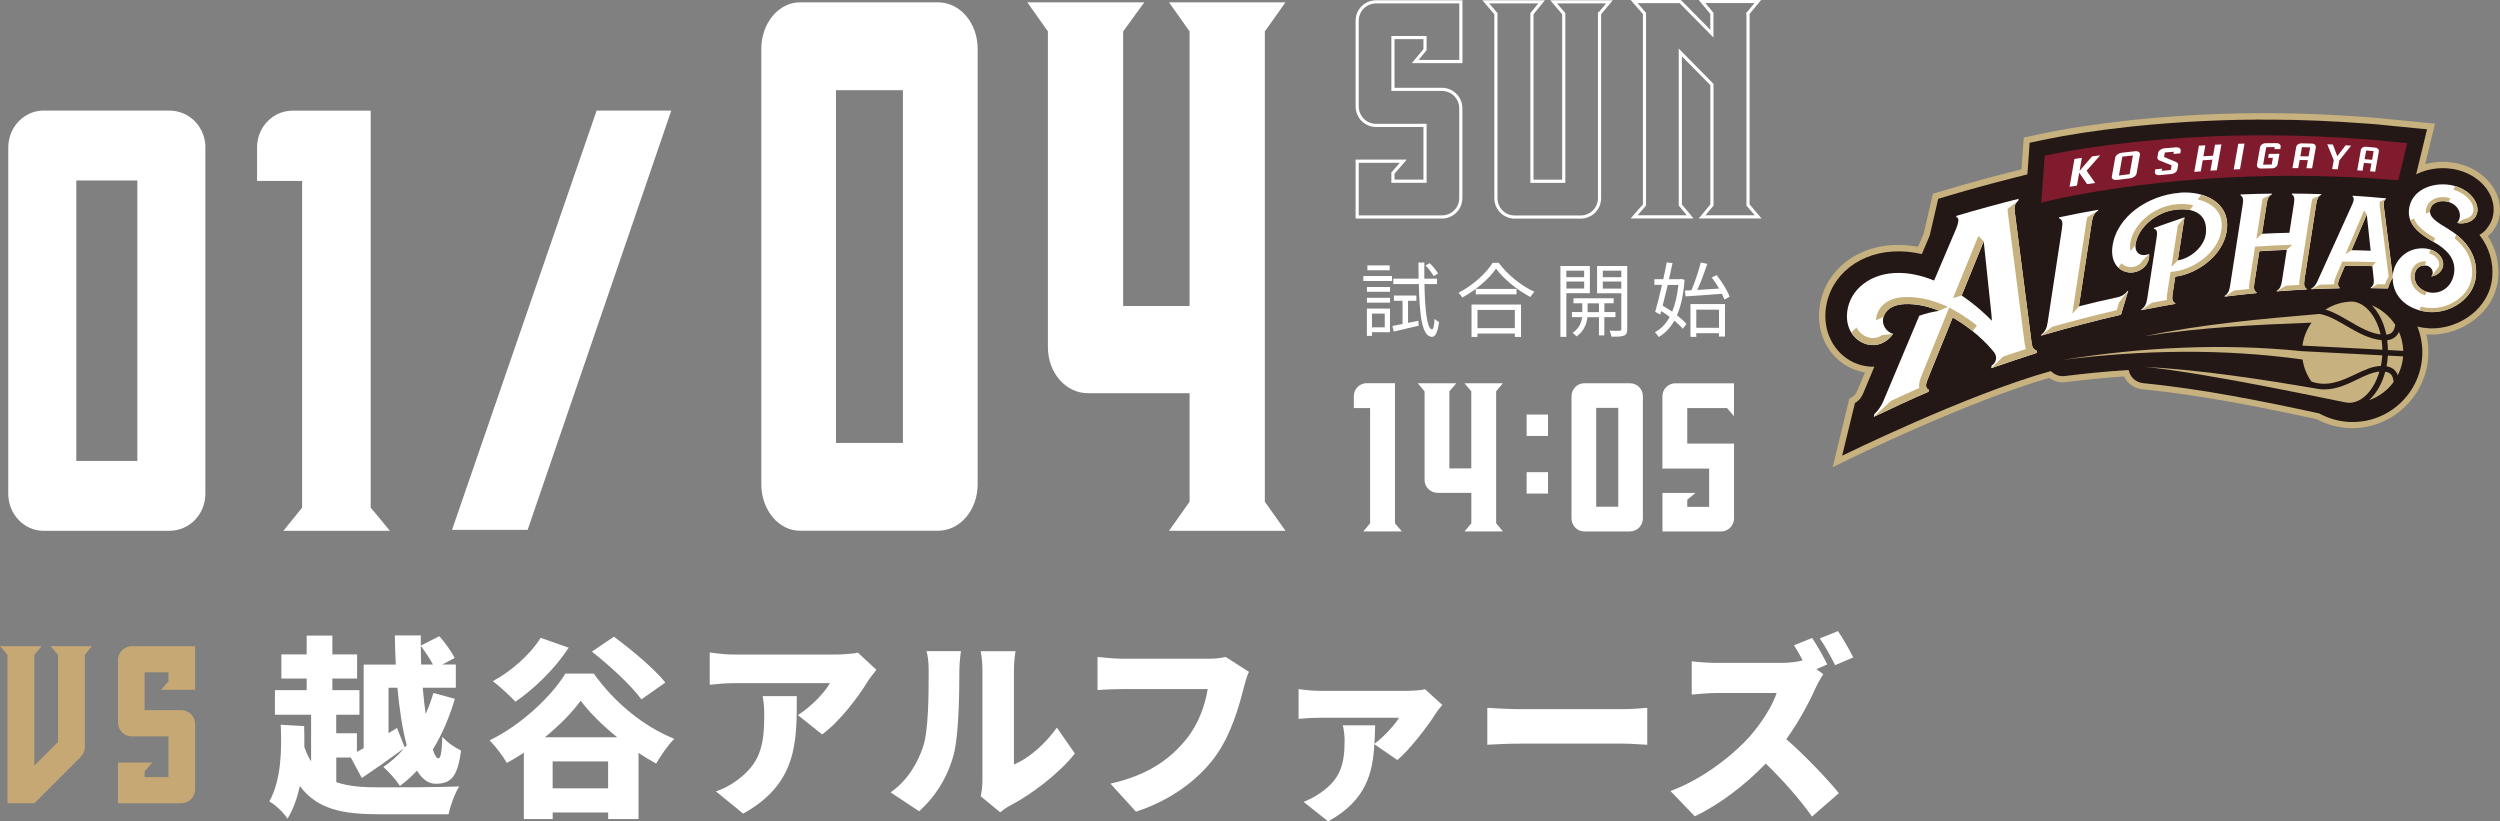 <?xml version="1.0" encoding="UTF-8"?><svg id="_レイヤー_2" xmlns="http://www.w3.org/2000/svg" viewBox="0 0 396.1 130.14"><rect x="0" y="0" width="396.1" height="130.14" fill="#808080" stroke="none"/><defs><style>.cls-1{fill:#801b2e;}.cls-2{fill:#c7b17e;}.cls-3{fill:#231815;}.cls-4{fill:#c6a874;}.cls-5{fill:none;stroke:#fff;stroke-miterlimit:10;stroke-width:.5px;}.cls-6{fill:#fff;}</style></defs><g id="artwork"><path class="cls-6" d="M221.01,82.91l1.1,1.29h-6.11l1.08-1.29v-18.26h-2.58v-1.89c0-1.13.92-2.05,2.05-2.05h4.47v22.19Z"/><path class="cls-6" d="M237.05,62.01v20.9l1.08,1.29h-6.09l1.08-1.29v-4.82h-5.31c-1.18,0-2.1-.92-2.1-2.05v-14.03l-1.08-1.29h6.11l-1.1,1.29v12.2h3.47v-12.2l-1.08-1.29h6.09l-1.08,1.29Z"/><path class="cls-6" d="M241.88,69.07v-3.39h3.39v3.39h-3.39ZM241.88,78.2v-3.39h3.39v3.39h-3.39Z"/><path class="cls-6" d="M260.3,62.79v19.34c0,1.16-.92,2.07-2.07,2.07h-7.22c-1.1,0-2.02-.92-2.02-2.07v-19.34c0-1.16.92-2.07,2.02-2.07h7.22c1.16,0,2.07.92,2.07,2.07ZM256.4,80.29v-15.67h-3.5v15.67h3.5Z"/><path class="cls-6" d="M274.73,60.71v5.23l-1.1-1.29h-6.3v5.63h7.41v11.88c0,1.1-.92,2.05-2.1,2.05h-9.24v-6.11h5.22l-1.29,1.08v1.13h3.47v-6.06h-7.41v-11.47c0-1.13.92-2.05,2.05-2.05h9.29Z"/><path class="cls-6" d="M216.01,43.73h4.54v.79h-4.54v-.79ZM220.23,52.63h-2.85v.59h-.81v-4.32h3.66v3.73ZM216.58,45.47h3.66v.76h-3.66v-.76ZM216.58,47.18h3.66v.77h-3.66v-.77ZM220.18,42.82h-3.53v-.77h3.53v.77ZM217.38,49.69v2.17h2.02v-2.17h-2.02ZM224.73,50.81l.05.8c-1.38.33-2.84.66-3.95.92l-.22-.88c.45-.09,1.01-.19,1.61-.32v-3.67h-1.37v-.83h3.56v.83h-1.32v3.49l1.62-.33ZM225.69,45.02c.08,4.28.44,7.12,1.2,7.17.21.01.35-.64.4-1.69.17.21.57.45.71.54-.23,1.87-.7,2.35-1.12,2.33-1.57-.05-1.96-3.28-2.08-8.36h-4.05v-.86h4.02c-.01-.81-.01-1.66-.03-2.55h.93c-.01.89-.01,1.74,0,2.55h2.01v.86h-2ZM227.15,43.75c-.26-.48-.81-1.2-1.3-1.7l.67-.35c.5.48,1.07,1.17,1.33,1.64l-.7.41Z"/><path class="cls-6" d="M237.45,41.63c1.37,1.89,3.64,3.69,5.66,4.6-.23.22-.46.55-.63.83-2-1.04-4.25-2.85-5.45-4.5-1.06,1.57-3.15,3.4-5.35,4.58-.12-.22-.37-.55-.59-.76,2.24-1.13,4.4-3.09,5.4-4.74h.97ZM233.15,48.25h7.84v5.13h-.98v-.53h-5.92v.53h-.94v-5.13ZM240.28,45.78v.85h-6.46v-.85h6.46ZM234.09,49.11v2.88h5.92v-2.88h-5.92Z"/><path class="cls-6" d="M248.17,46.45v6.92h-.94v-11.23h4.67v4.31h-3.73ZM248.17,42.88v1.04h2.82v-1.04h-2.82ZM251,45.72v-1.11h-2.82v1.11h2.82ZM254.19,50.26v2.88h-.85v-2.88h-1.83c-.08.86-.49,2.21-1.73,3.04-.14-.17-.43-.44-.63-.57,1.08-.66,1.44-1.73,1.52-2.48h-1.61v-.81h1.64v-1.39h-1.39v-.79h6.36v.79h-1.47v1.39h1.75v.81h-1.75ZM253.34,49.45v-1.39h-1.8v1.39h1.8ZM257.82,52.13c0,.57-.13.88-.5,1.04-.39.16-1.03.18-2,.17-.03-.25-.17-.7-.31-.95.71.03,1.41.03,1.6.01.21,0,.27-.08.27-.28v-5.65h-3.84v-4.32h4.78v9.98ZM253.95,42.88v1.04h2.93v-1.04h-2.93ZM256.88,45.73v-1.12h-2.93v1.12h2.93Z"/><path class="cls-6" d="M266.9,44.34c-.17,2.33-.57,4.18-1.2,5.61.62.48,1.15.97,1.5,1.39l-.58.76c-.32-.4-.79-.85-1.33-1.3-.66,1.15-1.48,2-2.49,2.6-.14-.23-.39-.58-.59-.77.94-.49,1.73-1.3,2.33-2.42-.43-.32-.89-.64-1.33-.92l-.16.55-.8-.43c.32-1.1.71-2.68,1.08-4.28h-1.21v-.89h1.41c.21-.94.39-1.86.54-2.66l.92.1c-.16.79-.35,1.66-.55,2.55h1.71l.17-.03.58.12ZM264.24,45.14c-.27,1.15-.55,2.28-.81,3.29.49.28,1.02.61,1.51.95.48-1.15.81-2.57.98-4.24h-1.68ZM266.97,46.04l1.02-.05c.54-1.25,1.15-3.07,1.48-4.4l1.04.22c-.45,1.32-1.04,2.93-1.59,4.13,1.06-.06,2.26-.14,3.46-.22-.35-.61-.76-1.22-1.17-1.75l.77-.39c.84,1.07,1.73,2.49,2.06,3.43l-.83.46c-.09-.27-.22-.58-.39-.92-2.09.16-4.24.32-5.76.41l-.1-.93ZM267.84,48.18h5.47v5.14h-.95v-.53h-3.6v.58h-.92v-5.2ZM268.76,49.06v2.88h3.6v-2.88h-3.6Z"/><path class="cls-6" d="M32.54,23.4v54.82c0,3.28-2.53,5.88-5.73,5.88H6.89c-3.05,0-5.58-2.6-5.58-5.88V23.4c0-3.28,2.53-5.88,5.58-5.88h19.93c3.2,0,5.73,2.6,5.73,5.88ZM21.76,73.03V28.59h-9.67v44.44h9.67Z"/><path class="cls-6" d="M58.73,80.43l3.05,3.67h-16.88l2.97-3.67V28.67h-7.14v-5.34c0-3.21,2.53-5.8,5.65-5.8h12.35v62.92Z"/><path class="cls-6" d="M83.59,83.95h-11.97l22.91-66.43h11.83l-22.76,66.43Z"/><path class="cls-5" d="M231.46.29v9.46h-7.24l1.56-1.88v-1.92h-5.08v8.21h7.74c1.68,0,3.01,1.33,3.01,3.01v14.2c0,1.68-1.33,3.01-3.01,3.01h-13.41v-8.84h7.31l-1.64,1.88v1.29h5.08v-8.84h-7.74c-1.68,0-3.01-1.33-3.01-3.05V3.3c0-1.68,1.33-3.01,3.01-3.01h13.41Z"/><path class="cls-5" d="M253.43,2.17v29.21c0,1.68-1.33,3.01-3.01,3.01h-10.44c-1.64,0-2.97-1.33-2.97-3.01V2.17l-1.6-1.88h8.84l-1.53,1.88v26.55h5.04V2.17l-1.6-1.88h8.84l-1.56,1.88Z"/><path class="cls-5" d="M276.96,2.13v30.35l1.6,1.88h-8.88l1.56-1.88V13.39l-5.01-5.08v24.17l1.56,1.88h-8.88l1.64-1.88V2.13l-1.64-1.88h7.31l5.01,5.08v-3.21l-1.56-1.88h8.84l-1.56,1.88Z"/><path class="cls-6" d="M154.9,7.76v68.94c0,4.13-2.78,7.39-6.29,7.39h-21.87c-3.35,0-6.12-3.27-6.12-7.39V7.76c0-4.13,2.78-7.39,6.12-7.39h21.87c3.51,0,6.29,3.26,6.29,7.39ZM143.06,70.18V14.29h-10.61v55.89h10.61Z"/><path class="cls-6" d="M200.4,4.98v74.51l3.27,4.61h-18.45l3.26-4.61v-17.19h-16.08c-3.59,0-6.37-3.26-6.37-7.3V4.98l-3.26-4.61h18.53l-3.35,4.61v43.5h10.53V4.98l-3.26-4.61h18.45l-3.27,4.61Z"/><path class="cls-4" d="M13.44,103.75v14.64c0,.6-.26,1.14-.7,1.57l-7.3,7.3H1.19v-23.51l-1.19-1.37h6.6l-1.16,1.37v17.55l3.75-3.74v-13.81l-1.19-1.37h6.55l-1.11,1.37Z"/><path class="cls-4" d="M30.91,102.38v6.91h-5.38l1.16-1.37v-1.4h-3.78v5.99h5.76c1.25,0,2.24.97,2.24,2.2v10.36c0,1.23-.99,2.2-2.24,2.2h-9.98v-6.45h5.44l-1.22,1.37v.94h3.78v-6.45h-5.76c-1.25,0-2.24-.97-2.24-2.23v-9.87c0-1.23.99-2.2,2.24-2.2h9.98Z"/><path class="cls-6" d="M53.28,123.92c1.87.67,4.14.83,6.8.83s9.62,0,12.68-.15c-.67,1.01-1.41,3.06-1.69,4.41h-11.06c-5.7,0-9.74-.77-12.5-4.47-.4,1.84-1.01,3.62-1.96,5.18-.55-.92-1.99-2.3-2.88-2.73,1.87-3.4,1.99-7.97,1.81-12.16l3.71.21c.03,1.1.03,2.21.03,3.31.31.89.67,1.65,1.07,2.3v-7.41h-5.73v-3.89h5.03v-1.84h-4.01v-3.83h4.01v-2.97h4.07v2.97h3.92v3.83h-3.92v1.84h4.29v3.89h-3.68v2.94h3.28v2.94l1.07-.58v-13.24h5.09c-.09-1.53-.12-3.09-.15-4.63h4.11v1.62l2.94-1.5c.89,1.04,1.96,2.48,2.42,3.46l-1.96,1.04h2.15v3.68h-5.24c.12,1.47.28,2.85.46,4.14.49-1.07.89-2.18,1.23-3.31l3.4.92c-.86,2.91-2.02,5.64-3.49,8.03.28.89.58,1.41.89,1.41.34,0,.55-1.07.61-3.43.8.92,2.02,1.75,2.97,2.18-.55,4.26-1.65,5.27-4.04,5.27-1.16,0-2.15-.77-2.94-2.08-.86.92-1.75,1.72-2.7,2.42-.58-.92-1.81-2.3-2.64-3,1.2-.8,2.33-1.81,3.31-2.97-2.21,1.62-4.66,3.34-6.71,4.72l-1.75-3.25h-2.3v3.92ZM61.55,116.17l1.35-.83,1.23,3.09.31-.37c-.7-2.57-1.16-5.73-1.47-9.1h-1.41v7.2ZM68.6,105.29c-.49-.92-1.26-2.08-1.93-2.97,0,.98.03,1.99.06,2.97h1.87Z"/><path class="cls-6" d="M94.09,106.73c3.28,4.63,7.94,8.4,12.75,10.33-1.1,1.1-2.08,2.57-2.88,3.92-.92-.49-1.87-1.07-2.79-1.69v10.48h-4.81v-1.04h-8.79v1.04h-4.57v-10.51c-.89.58-1.78,1.13-2.7,1.62-.58-1.04-1.81-2.67-2.73-3.58,5.06-2.45,9.8-6.99,12.01-10.57h4.5ZM90.1,102.62c-2.11,3.28-5.52,6.59-8.43,8.55-.8-.86-2.57-2.48-3.58-3.25,2.91-1.56,5.91-4.2,7.57-6.86l4.44,1.56ZM97.79,116.81c-2.36-1.9-4.41-3.95-5.79-5.79-1.38,1.9-3.37,3.92-5.67,5.79h11.46ZM96.35,124.9v-4.26h-8.79v4.26h8.79ZM101.62,110.81c-1.53-2.14-5.02-5.36-7.84-7.57l3.49-2.36c2.73,2.02,6.4,5.06,8.15,7.26l-3.8,2.67Z"/><path class="cls-6" d="M138.86,106.12c-.37.46-1.07,1.35-1.38,1.84-1.56,2.57-4.47,6.4-7.23,8.4l-3.83-3.06c2.27-1.44,4.38-3.77,5.06-5.06h-15.14c-1.35,0-2.3.09-3.89.25v-5.12c1.26.18,2.54.34,3.89.34h15.9c1.01,0,3.03-.12,3.68-.31l2.94,2.73ZM126.24,110.28c0,7.2.15,13.82-8.49,18.63l-4.32-3.52c1.07-.37,2.21-.89,3.49-1.87,3.4-2.57,4.17-5.18,4.17-10.17,0-1.07-.06-1.96-.25-3.06h5.39Z"/><path class="cls-6" d="M141.1,125.54c2.79-1.93,4.35-4.81,5.15-7.23.86-2.51.89-8.15.89-11.98,0-1.44-.12-2.33-.34-3.16h5.45s-.25,1.62-.25,3.09c0,3.77-.09,10.17-.89,13.27-.95,3.55-2.82,6.59-5.48,9.01l-4.53-3ZM155.38,126.16c.15-.64.28-1.59.28-2.54v-17.59c0-1.5-.28-2.85-.28-2.85h5.52s-.25,1.38-.25,2.88v15.07c2.3-.95,4.9-3.16,6.8-5.85l2.85,4.11c-2.48,3.16-6.96,6.56-10.36,8.3-.7.37-1.04.7-1.47,1.01l-3.09-2.54Z"/><path class="cls-6" d="M197.88,106.45c-.34.67-.61,1.78-.8,2.45-.74,2.88-1.99,7.54-4.63,11.09-2.76,3.71-7.08,6.86-12.47,8.61l-4.04-4.44c6.16-1.38,9.62-4.07,12.04-7.08,1.96-2.42,2.97-5.45,3.37-7.9h-13.48c-1.5,0-3.19.09-3.98.15v-5.24c.95.12,2.97.28,3.98.28h13.51c.67,0,1.87-.03,2.82-.28l3.68,2.36Z"/><path class="cls-6" d="M228.51,111.69c-.34.37-.86,1.07-1.07,1.41-1.16,1.87-4.17,5.79-6.04,7.32l-3.65-2.51c-.25,4.38-1.16,8.85-7.32,12.23l-3.89-3.09c.89-.37,1.69-.74,2.73-1.47,3.09-2.14,3.77-4.47,3.77-8.27,0-.83-.12-1.69-.28-2.39h5.12c-.03.98-.06,1.96-.12,2.94,1.53-1.16,3.25-3,3.89-4.14h-12.5c-1.1,0-2.15.06-3.4.18v-4.72c1.04.15,2.3.28,3.4.28h13.67c.8,0,2.42-.09,2.97-.25l2.73,2.48Z"/><path class="cls-6" d="M235.65,112.15c1.23.09,3.8.21,5.3.21h16.27c1.38,0,2.88-.15,3.77-.21v5.85c-.8-.03-2.51-.18-3.77-.18h-16.27c-1.75,0-4.04.09-5.3.18v-5.85Z"/><path class="cls-6" d="M288.91,106.79c-.28.4-.92,1.47-1.26,2.24-1.01,2.27-2.64,5.33-4.63,8.09,2.97,2.57,6.65,6.46,8.33,8.55l-4.26,3.71c-1.96-2.79-4.57-5.73-7.32-8.4-3.22,3.34-7.23,6.43-11.24,8.36l-3.86-4.01c4.96-1.81,9.8-5.58,12.53-8.61,1.99-2.27,3.65-4.96,4.29-6.92h-9.53c-1.38,0-3.06.18-3.92.25v-5.27c1.07.15,3.03.25,3.92.25h10.23c1.38,0,2.7-.18,3.43-.4-.43-.83-.92-1.69-1.38-2.39l2.88-1.16c.8,1.19,1.93,3.22,2.39,4.2l-1.72.74,1.1.8ZM290.75,105.38c-.61-1.26-1.62-3.06-2.42-4.23l2.88-1.16c.8,1.16,1.9,3.12,2.42,4.17l-2.88,1.23Z"/><path class="cls-2" d="M394.68,36.97c1.41-1.58,1.8-3.78,1.04-5.88-1-2.75-3.78-4.84-7.09-5.33-1.49-.22-2.99-.13-4.38.25l1.55-6.41-7.06-.7c-.3-.03-.64-.06-.99-.1-.89-.09-1.89-.19-2.69-.24-5.15-.39-10.4-.61-14.77-.62-7.45-.07-15.08.3-22.68,1.1-5.6.61-10.16,1.3-14.37,2.2l-2.59.55-.37,5.04-1.54.39c-3.41.86-6.69,1.76-10.02,2.74l-2.47.73-1.46,6.32-.89,2.09c-1.37-.25-2.72-.34-4.03-.27-6.65.37-11.55,5.03-11.67,11.08-.08,4.25,2.59,7.92,6.5,8.93.26.07.53.12.79.16-.53,1.26-.92,2.2-1.15,2.75-.19.45-.41.92-.93,1.19l-.4.21-2.64,10.88,1.93-.95c.19-.1,19.38-9.49,32.38-13.2.73.54,1.65.78,2.56.67,3.12-.39,6.24-.7,9.29-.9.53,1.11,1.61,1.9,2.87,2.02,9.37.93,18.83,2.83,27.67,4.75,1.63.87,3.47,1.36,5.32,1.41,6.6.18,12.18-5.13,12.36-11.69.03-1.08-.08-2.14-.33-3.17.12.01.25.02.37.03.17,0,.35.01.52.01,4.65,0,9.98-3.41,10.5-8.92.22-2.37-.34-4.66-1.63-6.67.16-.14.32-.3.46-.46Z"/><path class="cls-3" d="M393.93,36.3c1.16-1.3,1.48-3.12.85-4.87-.87-2.41-3.34-4.24-6.3-4.68-2-.29-4.03.03-5.67.89l1.73-7.15-5.9-.58c-.3-.03-.64-.06-1-.1-.88-.09-1.87-.19-2.67-.23-5.13-.39-10.36-.61-14.71-.62-7.4-.07-14.99.3-22.56,1.09-5.56.6-10.1,1.3-14.27,2.18l-1.85.39-.36,5.01-2.24.57c-3.4.86-6.66,1.75-9.98,2.73l-1.91.57-1.35,5.83c-.35.82-.77,1.8-1.24,2.93-1.56-.36-3.09-.5-4.57-.41-6.11.34-10.61,4.58-10.72,10.09-.07,3.78,2.29,7.04,5.74,7.93.67.17,1.35.25,2.02.23-.81,1.92-1.39,3.32-1.69,4.05-.2.49-.54,1.24-1.38,1.7l-2.03,8.35s19.83-9.74,33.08-13.41c.54.58,1.34.89,2.19.79,3.42-.43,6.79-.75,10.12-.96.21,1.09,1.11,1.96,2.26,2.08,9.4.93,18.9,2.84,27.93,4.8,1.49.82,3.19,1.31,5,1.36.11,0,.21,0,.32,0,5.94,0,10.85-4.75,11.02-10.72.04-1.55-.24-3.03-.78-4.39.6.14,1.22.23,1.88.27.16,0,.31.01.47.01,4.31,0,9.04-3.11,9.5-8.01.23-2.48-.48-4.83-2.02-6.8.4-.24.78-.53,1.1-.9Z"/><path class="cls-6" d="M335.22,47.16c-2.34.51-3.51.78-5.84,1.37.68-4.46,1.36-8.91,2.05-13.36.14-.92.4-1.41.99-1.8,0-.05.01-.08.02-.13-2.49.43-3.73.67-6.21,1.2,0,.05-.01.08-.02.13.52.19.64.61.5,1.55-.76,4.99-1.52,9.98-2.28,14.97-.14.95-.42,1.48-1.03,1.96,0,.05-.01.08-.02.13,4.2-1.23,8.42-2.33,12.67-3.32.37-1.23.56-1.84.93-3.07.09-.29.13-.43.22-.72-.05.01-.08.02-.13.03-.45.6-.95.88-1.85,1.07Z"/><path class="cls-6" d="M345.3,30.55c-4.94.4-9.94,3.72-10.6,8.47-.31,2.21.67,3.87,2.53,4.14,1.57.22,3.48-1.01,3.28-2.93-1.37.55-2.44-.15-2.1-1.81.51-2.47,3.24-4.78,6.14-5.17,3.19-.43,5.3.77,4.94,3.79-.24,2.06-2.47,3.93-4.44,4.21.33-2.15.72-4.67,1.06-6.82-1.65.55-4.55,1.59-4.84,1.69,0,.05-.01.07-.02.12.48.09.6.46.46,1.33-.48,3.12-1.02,6.6-1.5,9.72-.14.88-.38,1.35-.93,1.73,0,.05-.01.07-.02.12,2.15-.44,3.22-.64,5.37-1.01,0-.05.01-.07.02-.12-.45-.19-.55-.59-.42-1.45.17-1.09.25-1.64.42-2.74,1.92-.24,3.98-1.21,5.6-2.7,1.55-1.43,2.44-3.14,2.6-4.96.36-4.11-3.63-5.95-7.56-5.63Z"/><path class="cls-6" d="M365.11,44.37c.63-4.04,1.26-8.09,1.89-12.13.12-.76.32-1.14.77-1.37,0-.04,0-.06.02-.11-1.86-.06-2.79-.08-4.66-.09,0,.04-.01.07-.02.11.38.25.47.64.35,1.42-.29,1.87-.44,2.81-.73,4.68-1.73.04-2.6.07-4.34.16.3-1.92.45-2.88.75-4.79.12-.8.34-1.2.82-1.46,0-.04.01-.07.02-.11-2,.02-3,.05-5,.13,0,.05-.01.07-.02.11.41.24.51.64.38,1.46-.67,4.31-1.34,8.62-2.01,12.93-.13.82-.35,1.24-.85,1.57,0,.05-.01.07-.02.12,2.02-.26,3.04-.37,5.06-.56,0-.05.01-.07.02-.11-.4-.22-.49-.6-.37-1.4.32-2.05.48-3.07.8-5.12,1.74-.11,2.61-.16,4.35-.22-.31,2-.47,3-.78,5-.12.78-.33,1.18-.8,1.47,0,.04-.01.07-.02.11,1.89-.15,2.83-.21,4.72-.3,0-.04.01-.06.02-.11-.37-.23-.46-.6-.34-1.37Z"/><path class="cls-6" d="M321.89,54.32h0s-2.67-20.76-2.67-20.76c-.11-.88.03-1.31.56-1.77l.05-.29c-3.3.83-6.56,1.72-9.85,2.7l-.05.21s.43-.04.34.69c-.04.31-.16.71-.37,1.21-.4.93-1.78,4.18-3.46,8.14-1.98-.81-4.13-1.32-6.32-1.19-4.42.25-7.42,3.2-7.49,6.74-.05,2.57,1.56,4.14,3.18,4.56,1.57.41,3.1-.21,4.14-1.65-1.09-.34-1.87-1.46-1.54-2.64.3-1.1,1.36-1.99,3.3-2.08,1.9-.09,3.78.34,5.53,1.06-1.07.16-2.14.41-3.15.78-2.44,5.78-4.88,11.56-5.65,13.43-.42,1.01-.89,1.59-1.45,2.14l-.11.45c2.63-1.25,6.01-2.85,8.68-3.98l.04-.31c-.62-.34-.48-.89-.16-1.7.5-1.26,2.16-5.35,3.95-9.75,2.94,1.66,5.32,3.95,6.53,5.48.52.62.5,1.56-.38,2.17l-.04.38c2.39-.83,4.82-1.65,7.22-2.42v-.31c-.54-.26-.74-.54-.83-1.26ZM310.81,46.82c1.44-3.54,2.78-6.84,3.49-8.57l1.23,11.63.06.94c-.75-.79-2.47-2.44-4.78-4Z"/><path class="cls-6" d="M388.07,36.39c-2.04-1.23-3.2-1.95-3.05-3.09.16-1.15,1.46-1.61,2.64-1.37,1.86.38,2.65,2.16,1.66,3.38.45.18,1.94.14,2.7-.71,1.48-1.66-.33-4.78-3.91-5.31-2.9-.43-6.15.89-6.44,3.98-.24,2.6,2.18,4.08,4.08,5.16,1.78,1.02,3.4,2.51,3.08,4.8-.25,1.82-1.54,3.08-3.2,3.15-1.09.05-2.13-.47-2.66-1.25-.85-1.23-.35-3.35,1.51-3.04.74.12,1.31,1.07.72,1.72.99-.15,1.62-.81,1.82-1.44.41-1.29-.78-2.91-2.99-3.02-2.86-.14-4.73,2.06-4.91,4.23,0,.07,0,.14-.01.21-.47-3.68-.94-7.37-1.41-11.05-.07-.68.01-1.01.34-1.21,0-.04,0-.06.02-.1-2.12-.2-3.18-.29-5.31-.42,0,.04,0,.06-.02.1.27.25.25.6-.04,1.27-1.84,4.05-3.67,8.1-5.5,12.15-.29.61-.51.95-.98,1.18,0,.04-.01.06-.02.11,1.79-.08,2.68-.11,4.47-.14.02-.04.03-.06.04-.11-.28-.23-.37-.59-.08-1.29.37-.87.55-1.31.92-2.18,1.73,0,2.6.02,4.33.07.09.85.14,1.28.23,2.13.06.68-.13,1.03-.47,1.25,0,.04,0,.06.01.1,1.11.01,1.85.03,2.71.05.13-.5.33-1.01.64-1.51.03-.05.07-.1.11-.15-.02,3.25,2.77,5.23,5.91,5.4,3.28.17,6.95-2.12,7.28-5.68.31-3.26-1.56-5.75-4.23-7.37ZM372.58,39.64c.96-2.27,1.45-3.4,2.41-5.65.25,2.3.37,3.44.62,5.74-1.21-.05-1.82-.07-3.03-.09Z"/><path class="cls-2" d="M364.82,56.96c.19,1.28.68,2.47,1.4,3.49,2.53.91,4.78-.11,6.88-1.11,1.41-.67,2.74-1.32,4.13-1.36.11-.54.18-1.1.22-1.68l-12.71-.66c-12.62-1.29-25.42-.63-37.92,1.38,12.62-1.59,25.4-1.81,38-.06Z"/><path class="cls-2" d="M373.47,60.13c-1.56.75-3.27,1.57-5.19,1.57-.35,0-.7-.03-1.06-.09-9.07-1.55-18.26-2.97-27.45-3.49,10.39,1.03,30.5,5.42,31.77,5.62.25.04.51.07.77.08,2.05-.08,3.87-2.12,4.68-4.95-1.14.11-2.31.67-3.53,1.26Z"/><path class="cls-2" d="M364.8,54.76l12.66.65c0-.52-.05-1.03-.12-1.52-2.01-.17-3.82-1.23-5.58-2.25-.8-.47-1.64-.95-2.46-1.33-.57-.26-1.17-.45-1.79-.57-9.27.79-18.61,1.62-27.74,3.53,8.76-1.4,17.61-1.81,26.47-2.15-.75,1.05-1.26,2.29-1.44,3.63Z"/><path class="cls-2" d="M378.34,55.46l2.43.13c-.03-1.06-.27-2.08-.68-3.01-.35.78-.97,1.22-1.86,1.32.07.51.1,1.03.11,1.56Z"/><path class="cls-2" d="M379.5,51.46c-.89-1.37-2.18-2.46-3.72-3.09,1.1,1.1,1.92,2.74,2.31,4.65.85-.07,1.27-.55,1.41-1.56Z"/><path class="cls-2" d="M378.12,58.03c.9.16,1.49.62,1.79,1.42.46-.91.76-1.92.85-2.98l-2.43-.13c-.03.58-.1,1.15-.21,1.69Z"/><path class="cls-2" d="M372.21,50.88c1.67.97,3.25,1.9,4.97,2.11-.65-2.87-2.38-5.01-4.42-5.21-1.59,0-3.07.47-4.32,1.27.42.12.84.27,1.24.46.86.4,1.71.89,2.53,1.37Z"/><path class="cls-2" d="M377.92,58.89c-.5,1.9-1.42,3.48-2.58,4.52,1.57-.54,2.93-1.55,3.9-2.88-.08-1.02-.47-1.51-1.32-1.64Z"/><path class="cls-1" d="M378.41,22.4c-1.04-.1-2.55-.27-3.6-.33-4.59-.35-9.89-.6-14.57-.62-7.35-.07-14.78.29-22.26,1.08-4.65.5-9.35,1.15-14.02,2.14-.16,2.25-.33,4.53-.54,7.44.5-.13,1.1-.27,1.62-.39,2.32-.53,4.79-.99,7.12-1.39,9.01-1.48,18.04-2.26,26.94-2.43,4.88-.13,10.3.02,15.1.24,1.52.11,4.09.29,5.79.41l1.42-5.86-3.01-.3Z"/><path class="cls-6" d="M332.73,24.61c-.5.07-.76.1-1.26.17-.79.91-1.18,1.36-1.98,2.28.15-.82.22-1.23.36-2.05-.47.07-.7.1-1.17.17-.31,1.76-.47,2.65-.78,4.41.47-.07.7-.11,1.17-.18.15-.82.22-1.23.36-2.05.5.72.75,1.09,1.25,1.81.51-.08.76-.11,1.27-.18-.54-.77-.81-1.16-1.35-1.94.85-.98,1.28-1.46,2.13-2.42Z"/><path class="cls-6" d="M335.14,24.95c-.21,1.21-.32,1.81-.54,3.02-.06.36.29.6.78.54.86-.11,1.29-.16,2.14-.27.49-.06.93-.39,1-.75.21-1.19.32-1.79.53-2.98.06-.36-.28-.6-.76-.55-.85.09-1.27.14-2.13.24-.49.06-.95.4-1.01.76ZM335.73,27.81c.21-1.19.32-1.79.53-2.99.67-.08,1.01-.12,1.68-.19-.21,1.19-.32,1.78-.53,2.97-.67.08-1.01.12-1.68.21Z"/><path class="cls-6" d="M345.45,24.27l.06-.36c.06-.35-.26-.6-.73-.57-.75.06-1.12.09-1.87.16-.47.04-.91.36-.97.72-.05.27-.07.41-.12.69-.04.22.08.41.31.51.78.31,1.17.46,1.94.77l-.13.74c-.57.05-.85.08-1.43.14l.06-.35c-.44.04-.65.06-1.09.11l-.07.37c-.06.35.27.6.74.55.75-.08,1.13-.11,1.88-.18.47-.04.89-.36.95-.71l.12-.68c.04-.22-.07-.41-.3-.5-.77-.33-1.16-.49-1.93-.81l.13-.71c.57-.05.85-.08,1.42-.12l-.06.35c.43-.04.65-.05,1.08-.09Z"/><path class="cls-6" d="M349.43,23.02c-.41.02-.62.04-1.03.06-.29,1.66-.44,2.49-.74,4.15.41-.03.62-.05,1.03-.08.12-.7.19-1.05.31-1.75.61-.04.92-.06,1.53-.1-.12.7-.19,1.04-.31,1.74.4-.03.61-.04,1.01-.06.29-1.64.44-2.46.73-4.1-.4.02-.6.03-1.01.05-.12.7-.19,1.04-.31,1.74-.61.03-.91.05-1.53.09.12-.7.19-1.05.31-1.75Z"/><path class="cls-6" d="M355.61,22.75c-.39.01-.59.02-.98.03-.29,1.63-.43,2.44-.72,4.07.4-.02.59-.03.99-.04.29-1.62.43-2.43.72-4.05Z"/><path class="cls-6" d="M361.29,23.61l.06-.33c.06-.33-.23-.6-.64-.6-.7,0-1.05,0-1.75.01-.42,0-.81.28-.87.62-.2,1.12-.3,1.68-.5,2.8-.06.34.23.6.66.59.7-.02,1.05-.02,1.75-.03.41,0,.8-.28.86-.61.12-.68.18-1.02.3-1.69-.67,0-1.01,0-1.69.01-.04.25-.07.37-.11.62.3,0,.45,0,.76,0-.08.43-.11.64-.19,1.07-.54,0-.82.01-1.36.02.2-1.11.3-1.66.49-2.77.55,0,.82,0,1.36-.01-.02.13-.03.19-.06.32.38,0,.56,0,.94,0Z"/><path class="cls-6" d="M363.22,26.64c.37,0,.55,0,.91,0,.09-.51.14-.77.23-1.29.52,0,.78.01,1.3.02-.09.51-.14.77-.23,1.28.36,0,.54,0,.9.02.24-1.32.35-1.99.59-3.31.06-.33-.21-.6-.61-.61-.66-.02-1-.03-1.67-.04-.4,0-.78.25-.83.58-.24,1.34-.36,2.01-.59,3.35ZM364.72,23.32c.52.01.78.02,1.3.03-.1.57-.15.86-.25,1.43-.52-.01-.78-.02-1.3-.02.1-.57.15-.86.25-1.44Z"/><path class="cls-6" d="M373.48,26.99c.34.02.5.03.84.06.09-.5.13-.74.22-1.24.48.04.72.06,1.19.1-.09.49-.13.74-.22,1.23.33.03.49.04.82.07.23-1.28.34-1.92.57-3.19.06-.31-.19-.6-.55-.63-.61-.06-.91-.08-1.53-.14-.37-.03-.71.2-.77.52-.23,1.29-.34,1.94-.57,3.23ZM374.89,23.84c.48.04.72.06,1.19.1-.1.55-.15.83-.24,1.38-.48-.04-.71-.06-1.19-.1.1-.55.15-.83.25-1.38Z"/><path class="cls-6" d="M371.65,23.01c-.53.69-.79,1.04-1.33,1.74-.28-.74-.42-1.11-.7-1.85-.35-.02-.53-.03-.89-.04.41,1.01.62,1.51,1.03,2.52-.1.56-.15.84-.25,1.41.35.01.53.02.88.04.1-.56.15-.84.25-1.4.75-.95,1.12-1.42,1.87-2.35-.35-.02-.52-.04-.87-.06Z"/><path class="cls-2" d="M391.77,32.52c.13.37.28,1.08-.23,1.65-.3.33-.79.5-1.22.56l-1,.58c.45.18,1.94.14,2.7-.71,1.36-1.52-.05-4.27-3.06-5.13l-.23.6c1.64.45,2.69,1.51,3.04,2.45Z"/><path class="cls-2" d="M385.01,33.58c0-.09,0-.18,0-.28.16-1.15,1.46-1.61,2.64-1.37.11.02.22.05.33.08l.23-.6c-.14-.04-.28-.08-.43-.11-.24-.05-.49-.07-.74-.07-1.43,0-2.51.8-2.67,1.99-.03.22-.02.42,0,.62l.62-.26Z"/><path class="cls-2" d="M371.54,42.09c1.73,0,2.6.02,4.33.07l.58-.62-.56-.02c-1.75-.05-2.6-.07-4.35-.07h-.43s-1.09,2.57-1.09,2.57c-.15.38-.23.72-.22,1.02-.81.02-1.46.04-2.2.07l-1.42.7c1.79-.08,2.68-.11,4.47-.14.02-.04.03-.06.04-.11-.28-.23-.37-.59-.08-1.29.37-.87.55-1.31.92-2.18Z"/><path class="cls-2" d="M382.48,34.62l-.6.25c.6,1.58,2.27,2.64,3.7,3.47l.23-.61c-1.47-.85-2.85-1.8-3.33-3.11Z"/><path class="cls-2" d="M378.03,31.52l-.98.45c-.04.27-.03.56,0,.83l1.41,11.03s-.01.02-.02.03c-.24.38-.43.78-.57,1.19-.37,0-.75-.02-1.18-.02l-1.06.63c1.11.01,1.85.03,2.71.05.13-.5.33-1.01.64-1.51.03-.05.07-.1.11-.15v-.25c-.46-3.68-.94-7.37-1.41-11.05-.07-.68.01-1.01.34-1.21Z"/><path class="cls-2" d="M389.19,37.17l-.29.59c1.46,1.18,3.02,3.12,2.75,5.94-.3,3.15-3.5,5.11-6.29,5.11-.11,0-.21,0-.32,0-.5-.03-1-.11-1.49-.24l-.23.61c.54.15,1.1.24,1.68.27,3.28.17,6.95-2.12,7.28-5.68.26-2.78-1.06-5-3.1-6.59Z"/><path class="cls-2" d="M384.45,46.22c-.62-.21-1.15-.59-1.48-1.08-.8-1.16-.41-3.1,1.19-3.07l.24-.63c-.09,0-.18-.02-.27-.02-.83,0-1.52.41-1.9,1.13-.46.88-.37,2.09.22,2.94.42.61,1.06,1.07,1.79,1.32l.23-.6Z"/><path class="cls-2" d="M386.18,41.03c.26.37.34.79.23,1.14-.06.2-.19.4-.39.58l-.73.94s-.06.08-.09.12c.99-.15,1.62-.81,1.82-1.44.34-1.06-.4-2.35-1.91-2.83l-.23.6c.56.17,1.01.48,1.3.89Z"/><path class="cls-2" d="M374.99,33.99l-.42-.65-.17.4c-.96,2.25-1.44,3.38-2.41,5.65l-.37.87.96-.62c.96-2.27,1.45-3.4,2.41-5.65Z"/><path class="cls-2" d="M331.42,35.17c.14-.92.4-1.41.99-1.8l-1.7,1.05c-.05.19-.1.4-.13.63-.68,4.45-1.37,8.91-2.05,13.37l-.19,1.27,1.04-1.14c.68-4.46,1.36-8.91,2.05-13.36Z"/><path class="cls-2" d="M335.37,49.14c-3.4.8-6.83,1.68-10.22,2.64l-1.78,1.4c4.2-1.23,8.42-2.33,12.67-3.32.37-1.23.56-1.84.93-3.07.09-.29.13-.43.22-.72l-1.45,1.85-.37,1.23Z"/><path class="cls-2" d="M309.78,46.4l-.34.83,1.37-.42c1.44-3.54,2.78-6.84,3.49-8.57l-.85-.86c-.93,2.29-2.5,6.16-3.67,9.01Z"/><path class="cls-2" d="M299.95,52.9l-1.76.2c-.44.3-.93.46-1.43.46-.22,0-.44-.03-.67-.09-.75-.19-1.5-.73-1.94-1.59l-.83.8c.61.99,1.55,1.62,2.49,1.87,1.57.41,3.1-.21,4.14-1.65Z"/><path class="cls-2" d="M321.89,54.32h0s-2.67-20.76-2.67-20.76c-.11-.88.03-1.31.56-1.77l-1.7,1.3c0,.19.02.39.04.61l2.67,20.76c.04.31.11.58.2.83-1.21.39-2.41.8-3.61,1.2l-1.87,1.82c2.39-.83,4.82-1.65,7.22-2.42v-.31c-.54-.26-.74-.54-.83-1.26Z"/><path class="cls-2" d="M308.84,48.7l-.48,1.17c-2.02,4.98-3.5,8.63-3.95,9.76-.16.4-.45,1.14-.32,1.84-1.43.62-2.99,1.34-4.49,2.05l-2.73,2.52c2.63-1.25,6.01-2.85,8.68-3.98l.04-.31c-.62-.34-.48-.89-.16-1.7.5-1.26,2.16-5.36,3.95-9.75,1.15.65,2.21,1.39,3.15,2.15l.7-.86c-.99-.79-2.1-1.57-3.3-2.25l-1.1-.62Z"/><path class="cls-2" d="M301.71,48.18c1.9-.09,3.78.34,5.53,1.06l1.39-.63-.97-.4c-1.87-.77-3.71-1.15-5.46-1.15-.18,0-.35,0-.53.01-2.23.1-3.84,1.18-4.32,2.89-.07.26-.11.52-.12.78l1.2-.53c.32-1.07,1.37-1.94,3.28-2.03Z"/><path class="cls-2" d="M340.51,40.24l-1.03,1.03c-.06.12-.14.23-.24.34-.4.45-1.03.72-1.63.72-.09,0-.17,0-.26-.02-.53-.08-.93-.29-1.22-.6l-.52.69c.42.4.96.67,1.61.76,1.57.22,3.48-1.01,3.28-2.93Z"/><path class="cls-2" d="M348.77,30.86l-.56.74c1.19.28,2.2.82,2.86,1.54.72.79,1.04,1.79.93,2.97-.14,1.61-.95,3.13-2.33,4.41-1.47,1.35-3.34,2.26-5.13,2.49l-.64.08-.52,3.37c-.04.23-.1.63-.04,1.06-.87.15-1.59.29-2.39.44l-1.69,1.21c2.15-.44,3.22-.64,5.37-1.01,0-.05.01-.07.02-.12-.45-.19-.55-.59-.42-1.45.17-1.09.25-1.64.42-2.74,1.92-.24,3.98-1.21,5.6-2.7,1.55-1.43,2.44-3.14,2.6-4.96.25-2.86-1.61-4.63-4.09-5.32Z"/><path class="cls-2" d="M344.04,42.27l1.02-1.01c.33-2.15.72-4.67,1.06-6.82l-1.06,1.27-1.02,6.56Z"/><path class="cls-2" d="M338.36,38.75c.01-.11.03-.22.05-.33.51-2.47,3.24-4.78,6.14-5.17.89-.12,1.7-.11,2.4.03l.56-.74c-.53-.15-1.12-.22-1.77-.22-.41,0-.85.03-1.3.09-3.27.44-6.29,3-6.87,5.84-.13.63-.09,1.14.02,1.52l.77-1.02Z"/><path class="cls-2" d="M359.14,32.24c.12-.8.34-1.2.82-1.46l-1.43.68c-.07.22-.11.44-.14.66l-.89,5.73.9-.81c.3-1.92.45-2.88.75-4.79Z"/><path class="cls-2" d="M365.11,44.37c.63-4.04,1.26-8.09,1.89-12.13.12-.76.32-1.14.77-1.37l-1.39.62c-.06.21-.1.42-.14.63l-1.89,12.14c-.03.21-.08.53-.05.88-.77.04-1.4.08-2.13.13l-1.45.88c1.89-.15,2.83-.21,4.72-.3,0-.04.01-.06.02-.11-.37-.23-.46-.6-.34-1.37Z"/><path class="cls-2" d="M357.96,39.79c1.74-.11,2.61-.16,4.35-.22l.9-.8-.93.04c-1.75.07-2.61.11-4.37.23l-.62.04-.89,5.73c-.04.23-.09.59-.04.97-.87.09-1.58.16-2.4.26l-1.5.96c2.02-.26,3.04-.37,5.06-.56,0-.05.01-.07.02-.11-.4-.22-.49-.6-.37-1.4.32-2.05.48-3.07.8-5.12Z"/></g></svg>
